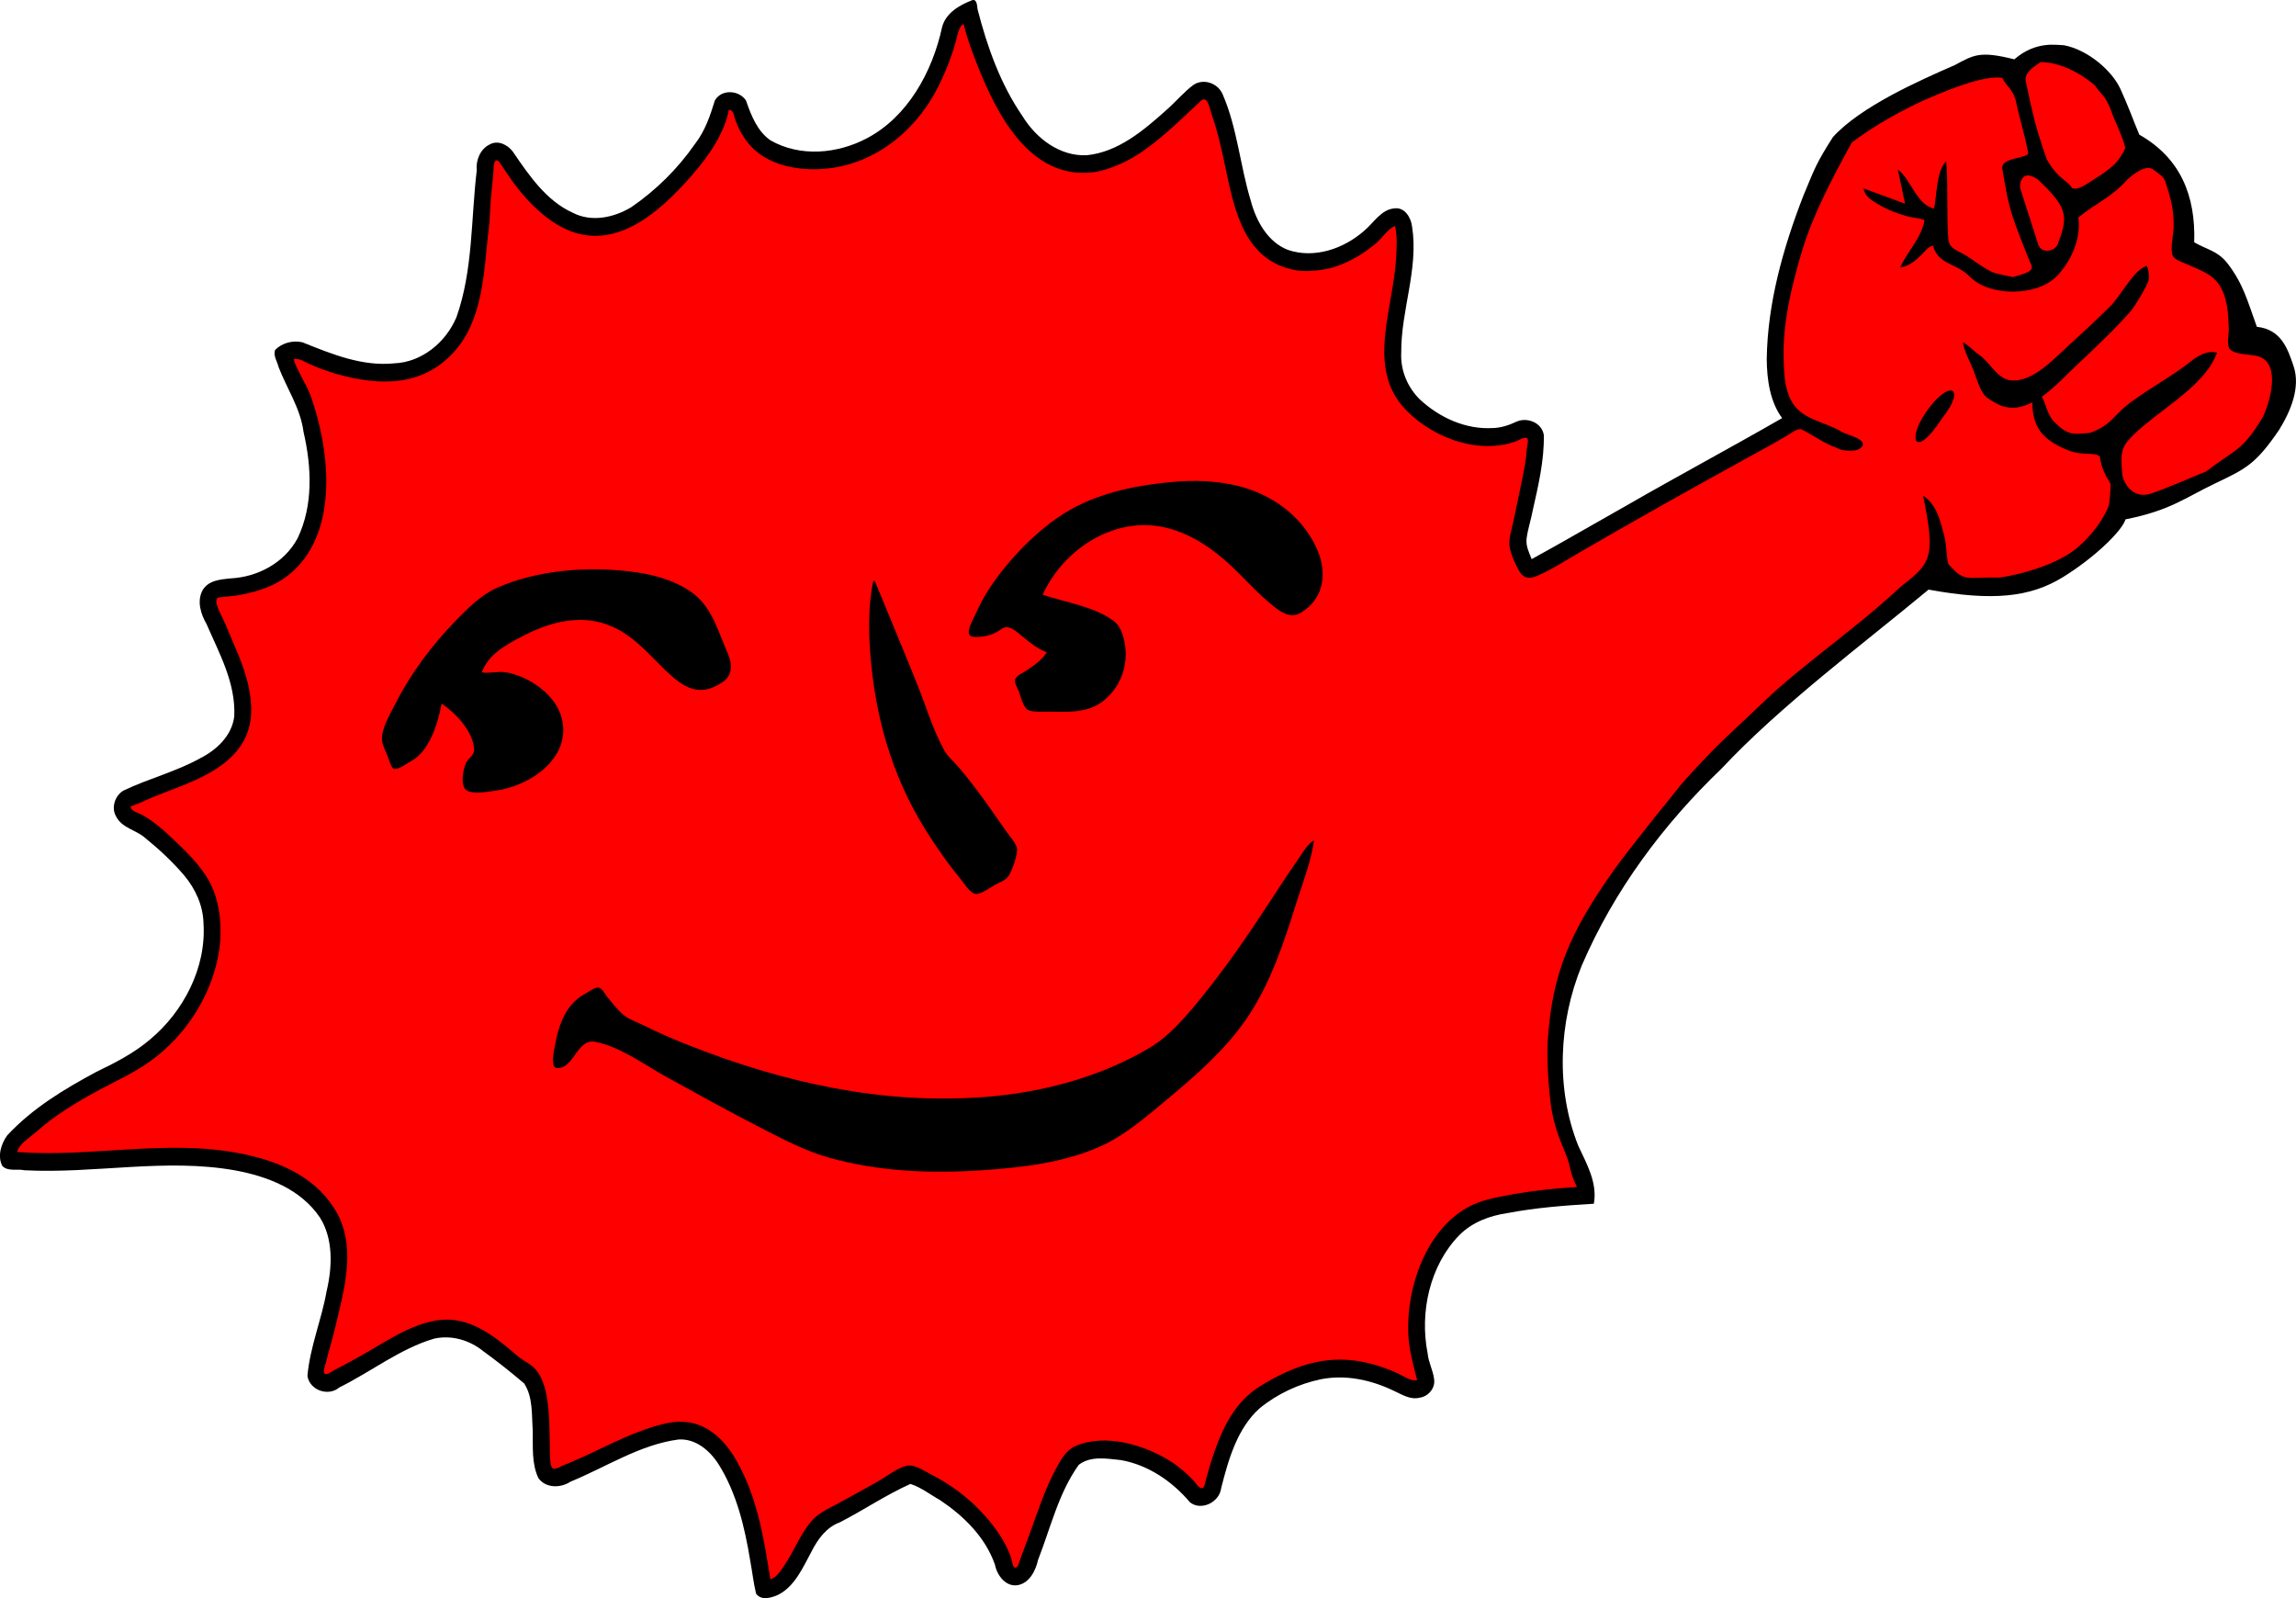 <?xml version="1.0" encoding="UTF-8"?>
<svg version="1.1" viewBox="0 0 473.1 329.31" xmlns="http://www.w3.org/2000/svg">
<g transform="translate(-162 -222.13)">
<g fill-rule="evenodd">
<path d="m362.35 222.16c-2.561 0.992-5.459 2.587-6.236 5.58-2.011 9.305-7.16 18.515-15.496 22.887-6.135 3.234-13.769 3.886-19.825 0.439-2.721-1.855-4.016-5.137-5.071-8.217-1.403-2.155-5.026-2.427-6.423-0.018-0.959 3.156-2.046 6.324-4.079 8.935-3.58 5.15-8.058 9.563-13.12 13.039-3.615 2.196-8.247 3.15-12.064 1.168-5.426-2.43-9.003-7.666-12.347-12.573-1.087-1.462-3.108-2.479-4.808-1.491-1.894 0.903-2.87 3.229-2.645 5.328-1.208 10.087-0.751 20.571-4.177 30.238-2.224 5.306-7.26 9.307-12.802 9.519-6.632 0.685-12.911-1.915-18.934-4.329-1.943-0.466-4.182 0.1-5.642 1.573-0.42 1.247 0.472 2.394 0.731 3.554 1.718 4.432 4.506 8.488 5.132 13.329 1.653 7.141 2.05 15.13-1.228 21.927-2.757 5.15-8.353 7.994-13.773 8.259-2.036 0.206-4.596 0.371-5.796 2.436-1.224 2.25-0.359 4.973 0.811 6.966 2.606 6.044 6.043 12.116 5.712 19.038-0.491 4.003-3.663 6.922-6.964 8.593-5.059 2.822-10.687 4.208-15.877 6.697-1.713 1.013-2.563 3.493-1.524 5.293 1.23 2.471 4.16 2.792 6.04 4.49 2.838 2.299 5.586 4.86 7.994 7.678 2.288 2.725 3.909 6.166 3.995 9.892 0.6 9.217-4.188 18.228-10.974 23.894-3.366 2.881-7.276 4.858-11.181 6.746-6.562 3.529-13.087 7.451-18.282 13.041-1.277 1.748-2.08 4.326-1 6.333 1.216 1.189 3.038 0.518 4.521 0.863 14.474 0.76 29.124-2.556 43.475 0.038 6.563 1.216 13.441 3.806 17.423 9.689 2.791 4.433 2.57 10.185 1.376 15.23-1.03 5.869-3.429 11.47-3.941 17.433 0.464 2.976 4.347 4.274 6.547 2.375 6.564-3.24 12.532-8.002 19.545-10.063 3.539-0.807 7.307 0.286 10.102 2.556 2.888 2.094 5.734 4.349 8.459 6.673 1.834 2.789 1.537 6.442 1.775 9.724 0.047 3.269-0.258 6.801 1.159 9.775 1.505 2.12 4.57 2.088 6.604 0.747 7.37-3.026 14.339-7.657 22.268-8.696 3.541-0.237 6.525 2.312 8.353 5.258 3.63 5.852 5.291 12.798 6.418 19.675 0.423 2.259 0.673 4.589 1.205 6.804 0.997 1.489 3.034 0.92 4.404 0.335 3.554-1.683 5.25-5.708 7.075-9.075 1.283-2.549 3.113-4.968 5.777-5.922 4.897-2.525 9.57-5.69 14.556-7.92 2.199 0.698 4.054 2.197 6.057 3.304 4.803 3.212 9.344 7.547 11.361 13.342 0.439 2.271 2.305 4.635 4.712 4.204 2.352-0.42 3.674-2.929 4.165-5.19 2.592-6.621 4.228-13.801 8.396-19.605 2.521-1.924 5.861-1.246 8.705-0.966 5.566 0.993 10.541 4.35 14.21 8.7 2.268 1.806 6.063 0.059 6.432-2.956 1.502-5.931 3.328-12.3 7.913-16.417 3.688-3.011 8.086-5.034 12.605-5.981 5.121-1.017 10.355 0.131 14.969 2.336 1.705 0.768 3.446 1.959 5.405 1.456 1.732-0.232 3.284-1.938 2.971-3.843-0.216-1.815-1.159-3.421-1.322-5.252-1.702-8.522 0.454-18.212 6.536-24.412 2.692-2.69 6.279-3.993 9.848-4.518 5.894-1.127 11.89-1.582 17.858-1.937 0.789-4.345-1.516-8.267-3.215-11.958-4.642-11.638-4.072-25.391 0.713-37.1 6.623-15.433 16.778-29.086 28.853-40.647 12.079-12.907 29.107-25.624 42.619-36.839 13.212 2.414 20.963 1.579 27.69-2.574 6.727-4.153 12.256-9.656 12.89-11.902 9.265-1.853 12.077-4.354 18.462-7.403 6.385-3.049 8.335-3.945 13.156-10.985 2.37-3.805 4.503-8.793 3.01-13.194-1.194-3.546-2.535-7.566-7.567-8.098-1.946-5.38-2.792-8.848-6.073-13.104-2.081-2.598-4.089-2.726-6.831-4.305 0.311-9.616-2.819-17.352-11.313-22.182-1.314-3.127-2.138-5.559-3.873-9.373s-6.715-8.112-11.654-9.053c-1.541-0.024-5.782-0.941-10.226 2.905-7.089-1.774-8.314-0.934-12.229 1.167-7.56 3.295-19.474 8.606-25.149 14.852-3.454 5.44-3.664 6.234-6.146 12.217-4.127 10.681-7.327 21.983-7.495 33.526 0.038 4.254 0.668 8.762 3.168 12.169-10.698 6.157-21.57 11.963-32.267 18.126-6.444 3.627-12.892 7.4-19.339 10.929-0.524-1.325-1.218-2.673-1.05-4.204 0.238-1.931 0.898-3.815 1.251-5.743 1.15-5.137 2.409-10.352 2.304-15.636-0.419-2.603-3.491-3.712-5.656-2.736-1.562 0.747-3.193 1.277-4.92 1.313-5.51 0.306-10.844-2.106-14.925-5.853-2.551-2.507-4.083-6.021-3.877-9.771-0.053-8.69 3.61-17.185 2.231-25.893-0.203-1.86-1.543-4.007-3.552-3.756-2.734 0.148-4.318 2.93-6.267 4.573-4.291 3.813-10.403 5.842-15.792 3.977-4.081-1.594-6.5-5.856-7.626-10.125-2.201-7.2-2.781-14.98-5.776-21.884-0.962-2.313-3.859-3.359-5.973-2.025-2.037 1.488-3.694 3.532-5.614 5.199-4.75 4.275-10.031 8.703-16.416 9.337-5.485 0.275-10.414-3.391-13.273-8.077-4.492-6.524-7.258-14.223-9.239-21.986-0.115-0.643-0.092-2.159-1.091-1.894z"/>
<path transform="translate(162 222.13)" d="m198.56 4.938c-1.06 0.429-1.37 2.83-1.68 3.906-1.04 3.494-2.42 6.979-4.16 10.156-5.73 10.427-16.16 16.878-27.56 15.75-4.07-0.401-8.32-1.925-11-5.281-1.17-1.453-2.03-3.024-2.66-4.813-0.3-0.863-0.3-1.944-1.31-2.062-0.94 5.062-4.35 9.768-7.6 13.5-7 8.064-16.49 16.256-26.93 10.656-4.12-2.205-7.66-5.969-10.38-9.844-0.7-0.999-1.37-2.024-2.06-3.031-0.2-0.29-0.56-0.99-1-0.813-0.58 0.234-0.52 1.995-0.56 2.532-0.22 2.71-0.6 5.439-0.69 8.156-0.08 2.442-0.47 4.91-0.69 7.344-0.616 6.972-1.529 15.182-6.124 20.718-6.665 8.03-15.881 7.758-24.781 5.25-1.927-0.543-3.855-1.275-5.687-2.093-0.976-0.436-2.097-1.242-3.188-0.938 0.843 2.673 2.649 5.063 3.594 7.75 3.673 10.449 5.634 26.189-2.844 35.059-3.368 3.53-7.25 4.85-11.75 5.75-1.185 0.24-2.4 0.25-3.594 0.44-0.388 0.06-1.124-0.04-1.281 0.47-0.353 1.14 1.355 3.93 1.781 5 1.715 4.29 3.981 8.67 4.875 13.28 0.544 2.8 0.773 5.67-0.062 8.47-2.361 7.93-11.738 10.88-18.313 13.44-2.022 0.78-3.989 1.79-6.031 2.5 0.206 1.04 1.598 1.26 2.406 1.72 2.019 1.14 3.929 2.66 5.625 4.28 2.998 2.86 6.434 5.98 8.406 9.78 2.184 4.2 2.564 9.96 1.719 14.65-1.603 8.9-6.906 16.84-13.969 21.97-3.271 2.38-6.973 4.05-10.5 5.94-4.685 2.51-9.314 5.3-13.343 8.91-1.063 0.95-3.465 2.42-3.656 3.94 15.184 1.15 30.53-2.66 45.656 0.24 7.432 1.43 15.053 4.33 19.501 11.13 4.969 7.59 2.321 16.48 0.343 24.81-0.576 2.43-1.32 4.8-1.906 7.22-0.108 0.45-0.72 2-0.218 2.31 0.455 0.29 1.493-0.53 1.906-0.75 1.806-0.93 3.631-1.9 5.406-2.9 5.815-3.28 12.844-8.43 19.688-7.38 5.042 0.78 8.962 4.17 12.782 7.41 1 0.84 2.23 1.39 3.19 2.25 1.42 1.26 2.18 3.38 2.59 5.25 0.83 3.78 0.69 7.84 0.81 11.72 0.03 0.75-0.09 3.57 0.63 3.9 0.5 0.24 1.34-0.3 1.81-0.5 1.5-0.62 3.02-1.25 4.5-1.93 5.52-2.55 11.27-5.64 17.19-6.91 6.41-1.37 11.11 2.09 14.31 7.72 4.27 7.5 5.66 15.88 6.97 24.44 1.31-0.29 2.23-1.88 2.97-2.97 1.94-2.86 3.2-6.27 5.43-8.91 1.49-1.76 3.71-2.73 5.66-3.78 2.69-1.44 5.37-2.95 8.03-4.44 1.81-1.01 4.02-2.81 6-3.28 1.61-0.38 3.88 1.21 5.25 1.91 5.16 2.62 9.97 6.68 13.38 11.53 1.22 1.74 2.33 3.71 2.97 5.78 0.12 0.39 0.28 1.92 0.87 1.78 0.55-0.13 0.78-1.25 0.94-1.72 0.59-1.7 1.25-3.37 1.87-5.06 1.68-4.56 3.17-9.29 5.47-13.56 0.97-1.8 2.08-3.85 3.97-4.69 6.24-2.76 14.5-0.22 19.88 3.25 1.65 1.06 3.12 2.38 4.5 3.81 0.41 0.44 1.08 1.64 1.75 1.6 0.55-0.03 0.66-1.18 0.78-1.6 0.46-1.63 0.9-3.27 1.44-4.87 1.95-5.87 4.55-11.36 9.84-14.6 6.65-4.07 13.24-6.46 20.87-5 2.55 0.49 5.07 1.32 7.44 2.41 1.11 0.51 2.74 1.7 3.97 1.38-0.82-3.25-1.74-6.42-1.84-9.82-0.31-9.51 3.75-20.97 12.15-25.72 2.73-1.54 5.88-2.1 8.88-2.65 4.54-0.84 9.15-1.33 13.75-1.6-1.37-2.56-1.38-4.47-2.13-6.31-1.44-3.56-2.69-6.54-3.22-10.4-0.5-3.7-0.9-9.5-0.68-13.26 0.84-14.39 5.02-22.96 13.03-34.46 2.6-3.73 6.18-8.12 8.97-11.69 5.72-6.91 4.01-5.51 11.65-13.47 2.9-3 6.82-6.49 11.44-10.94 4.62-4.44 12.45-10.38 19.16-15.81 2.97-2.41 5.83-4.87 8.62-7.47 6.09-4.72 7.11-5.88 4.47-18.66 2.67 1.86 3.3 4.33 4.31 8.04 0.64 2.33 0.44 4.79 0.94 6.12 3.36 3.72 3.32 2.63 10.56 2.72 4.1-0.55 9.81-2.28 13-4.16 3.74-1.82 7.98-6.7 9.47-10.68 0.17-0.89 0.41-3.57 0.35-4.472-1.3-2.193-1.89-3.343-2.19-5.626-1.11-0.96-3.64-0.141-6.31-1.187-2.3-0.899-4.76-2.125-6.22-4.375-1.04-1.594-1.41-3.629-1.38-5.594-2.44 1.261-5.01 1.65-7.66 0.094-0.75-0.442-1.73-0.941-2.28-1.656-1.04-1.374-1.6-3.538-2.25-5.156-0.73-1.818-1.81-3.703-2.15-5.657 1.24 0.6 2.22 1.797 3.37 2.594 2.29 1.581 3.72 4.955 6.47 5.25 4.63 0.497 9.1-4.602 12.44-7.625 2.79-2.522 5.57-5.129 8.25-7.781 1.57-1.551 4.85-7.324 6.94-7.969 0.68-0.965 0.99 1.805 0.84 2.625-0.21 1.172-2.95 5.616-3.69 6.469-2.38 2.749-4.99 5.261-7.59 7.781-1.16 1.122-2.33 2.211-3.5 3.313-2.14 2.009-4.59 4.686-7.25 6.562 0.81 1.312 1.07 3.404 2.28 4.875 3.18 3.413 4.59 2.813 7.69 2.563 4.01-1.482 4.64-3.17 7.12-5.313 3.29-2.833 9.81-6.323 13.5-9.313 1.55-1.255 3.57-2.442 5.5-1.874-2.63 7.416-13.43 12.483-18.28 18.062-1.85 2.126-1.39 4.068-1.22 7.156 0.68 2.864 2.98 4.844 6.03 3.754 2.11-0.64 9.23-3.688 11.28-4.535 6.12-4.713 7.33-4.024 11.63-11.156 1.67-3.521 3.52-10.738-0.53-12.407-1.62-0.665-5.04-0.307-6.25-1.624-0.72-0.783-0.19-3.152-0.22-4.188-0.1-3.092-0.23-6.333-1.94-9-1.48-2.328-4.15-3.15-6.47-4.219-0.9-0.417-2.69-0.871-3.15-1.875-0.57-1.245 0.16-4.338 0.19-5.781 0.06-3.675-0.52-5.803-1.63-9.25-0.45-1.408-1.28-1.645-2.41-2.594-1.58-1.337-4.23 0.835-5.46 1.938-3.67 3.996-5.99 4.496-10.13 7.843 0.7 4.933-2.1 9.733-4.47 12.126-4.19 4.236-13.91 4.151-17.87 0.093-2.87-2.939-6.59-2.45-7.6-6.437-1.04 0.23-1.71 1.265-2.47 2-1.25 1.209-2.6 2.285-4.31 2.531 1.52-3.404 4.29-5.868 5.03-9.75-1.08-0.491-2.32-0.476-3.47-0.781-2.17-0.579-4.24-1.395-6.18-2.563-1.29-0.776-2.65-1.561-2.94-3.219l8.56 3.157-1.47-7.031c2.69 1.975 3.9 7.343 7.47 8.031 0.59-2.775 0.41-7.677 2.5-9.75 0.41 5.264 0.05 10.598 0.41 15.875 0.16 2.436 2.08 2.394 4.53 4.125 4.11 2.909 4.95 3.049 5.75 3.219l3 0.656c5.12-1.297 4.04-1.937 3.4-3.5-0.79-1.967-2.6-6.449-3.46-9.125-1.01-3.115-1.65-7.138-2.07-9.657-0.41-2.518 5.58-2.067 5.32-3.374-1.08-5.23-1.75-6.825-2.5-10.5-0.49-2.373-2.18-3.39-2.85-4.907-4.09-0.577-12.01 2.832-16.56 4.813-6.59 3.105-11.29 6.147-14.44 8.531-3.81 6.965-7.96 14.713-10.25 22.344-2.12 7.069-4.01 14.832-3.78 22.25 0.09 2.904 0.15 5.904 1.5 8.5 2.13 4.092 6.86 4.314 10.56 6.562 0.97 0.589 5.16 1.443 4.1 2.969-0.96 1.377-4.3 0.926-5.22 0.281-2.78-0.972-4.76-2.589-7.35-3.843-0.88-0.16-2.33 0.988-3.09 1.437-2.38 1.405-4.83 2.729-7.25 4.063-11.86 6.522-23.72 13.152-35.44 19.972-2.74 1.59-5.61 3.45-8.5 4.71-1.36 0.6-2.69 0.73-3.62-0.68-0.85-1.3-2.02-3.93-2.19-5.5-0.17-1.55 0.5-3.48 0.81-5 0.61-2.91 1.22-5.81 1.82-8.721 0.42-2.061 0.84-4.246 0.96-6.344 0.03-0.51 0.41-1.643 0.07-2.063-0.38-0.46-1.86 0.462-2.31 0.626-2.29 0.807-4.5 1.057-6.88 0.937-5.83-0.293-12.03-3.347-16.06-7.687-7.86-8.449-2.4-20.484-1.78-30.844 0.12-2.128 0.31-4.723-0.22-6.782-1.52 0.639-2.68 2.544-3.97 3.626-2.54 2.121-5.38 3.816-8.47 4.812-1.8 0.578-3.61 0.761-5.47 0.844-1.43 0.063-2.88-0.158-4.25-0.563-9.52-2.816-11.19-13.308-13.06-22.125-0.69-3.241-1.47-6.512-2.56-9.625-0.26-0.743-0.61-2.725-1.38-3.031-0.49-0.196-1.02 0.44-1.34 0.75-1.02 0.961-2.04 1.926-3.06 2.875-3.92 3.625-8.19 7.535-13.04 9.656-1.88 0.828-3.87 1.54-5.9 1.75-12.54 1.295-19.38-11.537-23.5-22-1.09-2.764-2.2-5.674-2.88-8.594zm221.88 7.875c-1.44 0.99-3.34 2.196-3.03 3.876 1.35 6.463 2.07 9.783 4.37 16.218 2.4 4.176 4.48 4.41 5.1 5.782 0.74 0.516 2.07-0.123 2.71-0.532 2.2-1.407 4.24-2.537 6.16-4.344 0.56-0.522 2.08-2.595 2.16-3.437-0.54-2.159-1.58-4.239-2.44-6.313-1.59-4.579-2.11-4.021-3.85-6.5-2.93-2.533-7.29-4.798-11.18-4.75zm-2.72 23.344c-1.2 0.104-1.55 1.537-1.47 2.563l3.69 11.531c0.66 2.315 3.94 1.524 4.22-0.406 2.27-5.648 1.34-7.504-4.22-12.844-0.95-0.66-1.68-0.891-2.22-0.844zm-15.66 44.313c1.11 0.167 0.86 2.318-2 5.875-5.61 8.668-7.44 4.034-2.5-2.375 1.96-2.543 3.64-3.63 4.5-3.5z" fill="#f00"/>
<g>
<path d="m377.69 356.54c-1.017 1.657-2.725 2.771-4.271 3.816-0.617 0.416-1.956 0.982-2.237 1.742-0.26 0.704 0.544 1.906 0.778 2.55 0.368 1.01 0.816 2.93 1.632 3.616 0.843 0.707 3.415 0.486 4.487 0.503 3.522 0.053 7.662 0.331 10.766-1.843 3.92-2.744 5.847-7.695 4.872-12.455-0.377-1.833-0.907-3.452-2.432-4.537-4.075-2.901-9.81-3.662-14.444-5.264 4.334-9.394 14.382-15.766 24.184-14.055 5.048 0.882 9.513 3.598 13.4 6.978 3.463 3.011 6.436 6.646 10.028 9.487 1.622 1.282 3.51 2.519 5.533 1.334 5.005-2.934 5.542-8.511 3.27-13.411-2.925-6.307-8.602-10.527-14.915-12.397-4.93-1.458-10.161-1.625-15.253-1.125-6.683 0.657-13.83 2.042-19.911 5.33-4.48 2.424-8.432 5.9-11.922 9.705-3.219 3.51-6.281 7.631-8.211 12.085-0.377 0.869-1.875 3.405-1.303 4.308 0.352 0.558 1.333 0.484 1.886 0.461 1.33-0.059 2.522-0.359 3.734-0.977 0.676-0.345 1.376-1.133 2.164-1.03 1.197 0.154 2.296 1.197 3.199 1.942 1.579 1.301 3.051 2.517 4.966 3.239z"/>
<path d="m253 367.11c2.756 1.848 6.613 5.748 6.692 9.553 0.021 1.002-0.895 1.516-1.411 2.234-0.817 1.139-1.597 5.22-0.119 6.101 1.46 0.871 4.48 0.237 6.076 0.03 6.603-0.858 15.463-6.433 13.571-14.695-1.159-5.063-6.865-8.87-11.522-9.664-1.68-0.287-3.399 0.286-5.02 9e-3 1.352-3.668 4.803-5.543 7.928-7.216 7.269-3.89 14.864-5.394 21.946-0.538 2.961 2.029 5.335 4.764 7.918 7.26 3.201 3.091 6.411 5.558 10.768 3.144 0.766-0.424 1.697-0.964 2.188-1.744 1.319-2.103 0.159-4.29-0.653-6.239-1.841-4.42-3.11-8.674-7.171-11.394-3.667-2.457-8.063-3.554-12.366-4.065-8.864-1.05-18.953-0.339-27.348 3.339-3.291 1.442-6.046 4.203-8.569 6.802-4.827 4.973-9.15 10.676-12.347 16.956-1.011 1.986-3.025 5.305-2.851 7.613 0.085 1.136 0.789 2.367 1.192 3.409 0.277 0.716 0.537 1.789 1.022 2.371 0.68 0.814 3.13-1.075 3.862-1.466 3.684-1.973 5.472-7.754 6.214-11.801z"/>
<path d="m341.94 341.85c-0.99 4.704-0.988 9.874-0.64 14.606 0.968 13.179 4.437 25.422 11.276 36.445 2.233 3.598 4.675 7.103 7.349 10.344 0.716 0.868 1.91 2.891 3.061 3.078 1.126 0.181 3.017-1.322 4.005-1.862 0.882-0.482 2.221-0.914 2.814-1.799 0.695-1.036 1.966-4.471 1.731-5.706-0.22-1.151-1.43-2.438-2.085-3.358-1.654-2.326-3.242-4.707-4.932-7.004-1.592-2.163-3.224-4.298-4.952-6.341-0.97-1.147-2.231-2.141-2.975-3.473-2.32-4.161-3.786-9.137-5.568-13.591-2.863-7.147-5.865-14.228-8.771-21.356l-0.313 0.018z"/>
<path d="m393.62 354.31 0.162 0.156-0.162-0.156z"/>
<path d="m432.75 395.3c-1.405 0.784-2.397 2.67-3.324 3.997-2.13 3.047-4.162 6.176-6.195 9.293-4.211 6.453-8.623 12.854-13.449 18.812-3.172 3.918-6.664 8.121-10.971 10.682-10.174 6.051-22.249 9.185-33.723 10.076-21.174 1.647-41.561-2.9-61.209-10.663-3.168-1.252-6.335-2.618-9.388-4.146-1.244-0.623-2.681-1.066-3.8-1.927-1.333-1.025-2.579-2.674-3.657-3.992-0.42-0.514-0.924-1.609-1.589-1.778-0.797-0.204-2.071 0.838-2.769 1.199-3.892 2.011-5.473 6.101-6.274 10.457-0.183 0.997-1.101 4.799 0.333 4.895 3.535 0.236 4.125-6.073 7.826-5.412 5.095 0.909 10.168 4.711 14.662 7.189 6.466 3.566 12.91 7.14 19.474 10.51 4.529 2.325 9.254 4.826 14.159 6.193 10.456 2.91 21.137 3.307 31.928 2.557 7.903-0.549 16.257-1.521 23.694-4.774 5.233-2.289 9.692-6.211 14.119-9.889 5.765-4.794 11.811-10.091 16.16-16.389 4.888-7.075 7.787-15.711 10.334-23.932 1.285-4.148 3.106-8.637 3.659-12.957z"/>
</g>
</g>
</g>
</svg>

